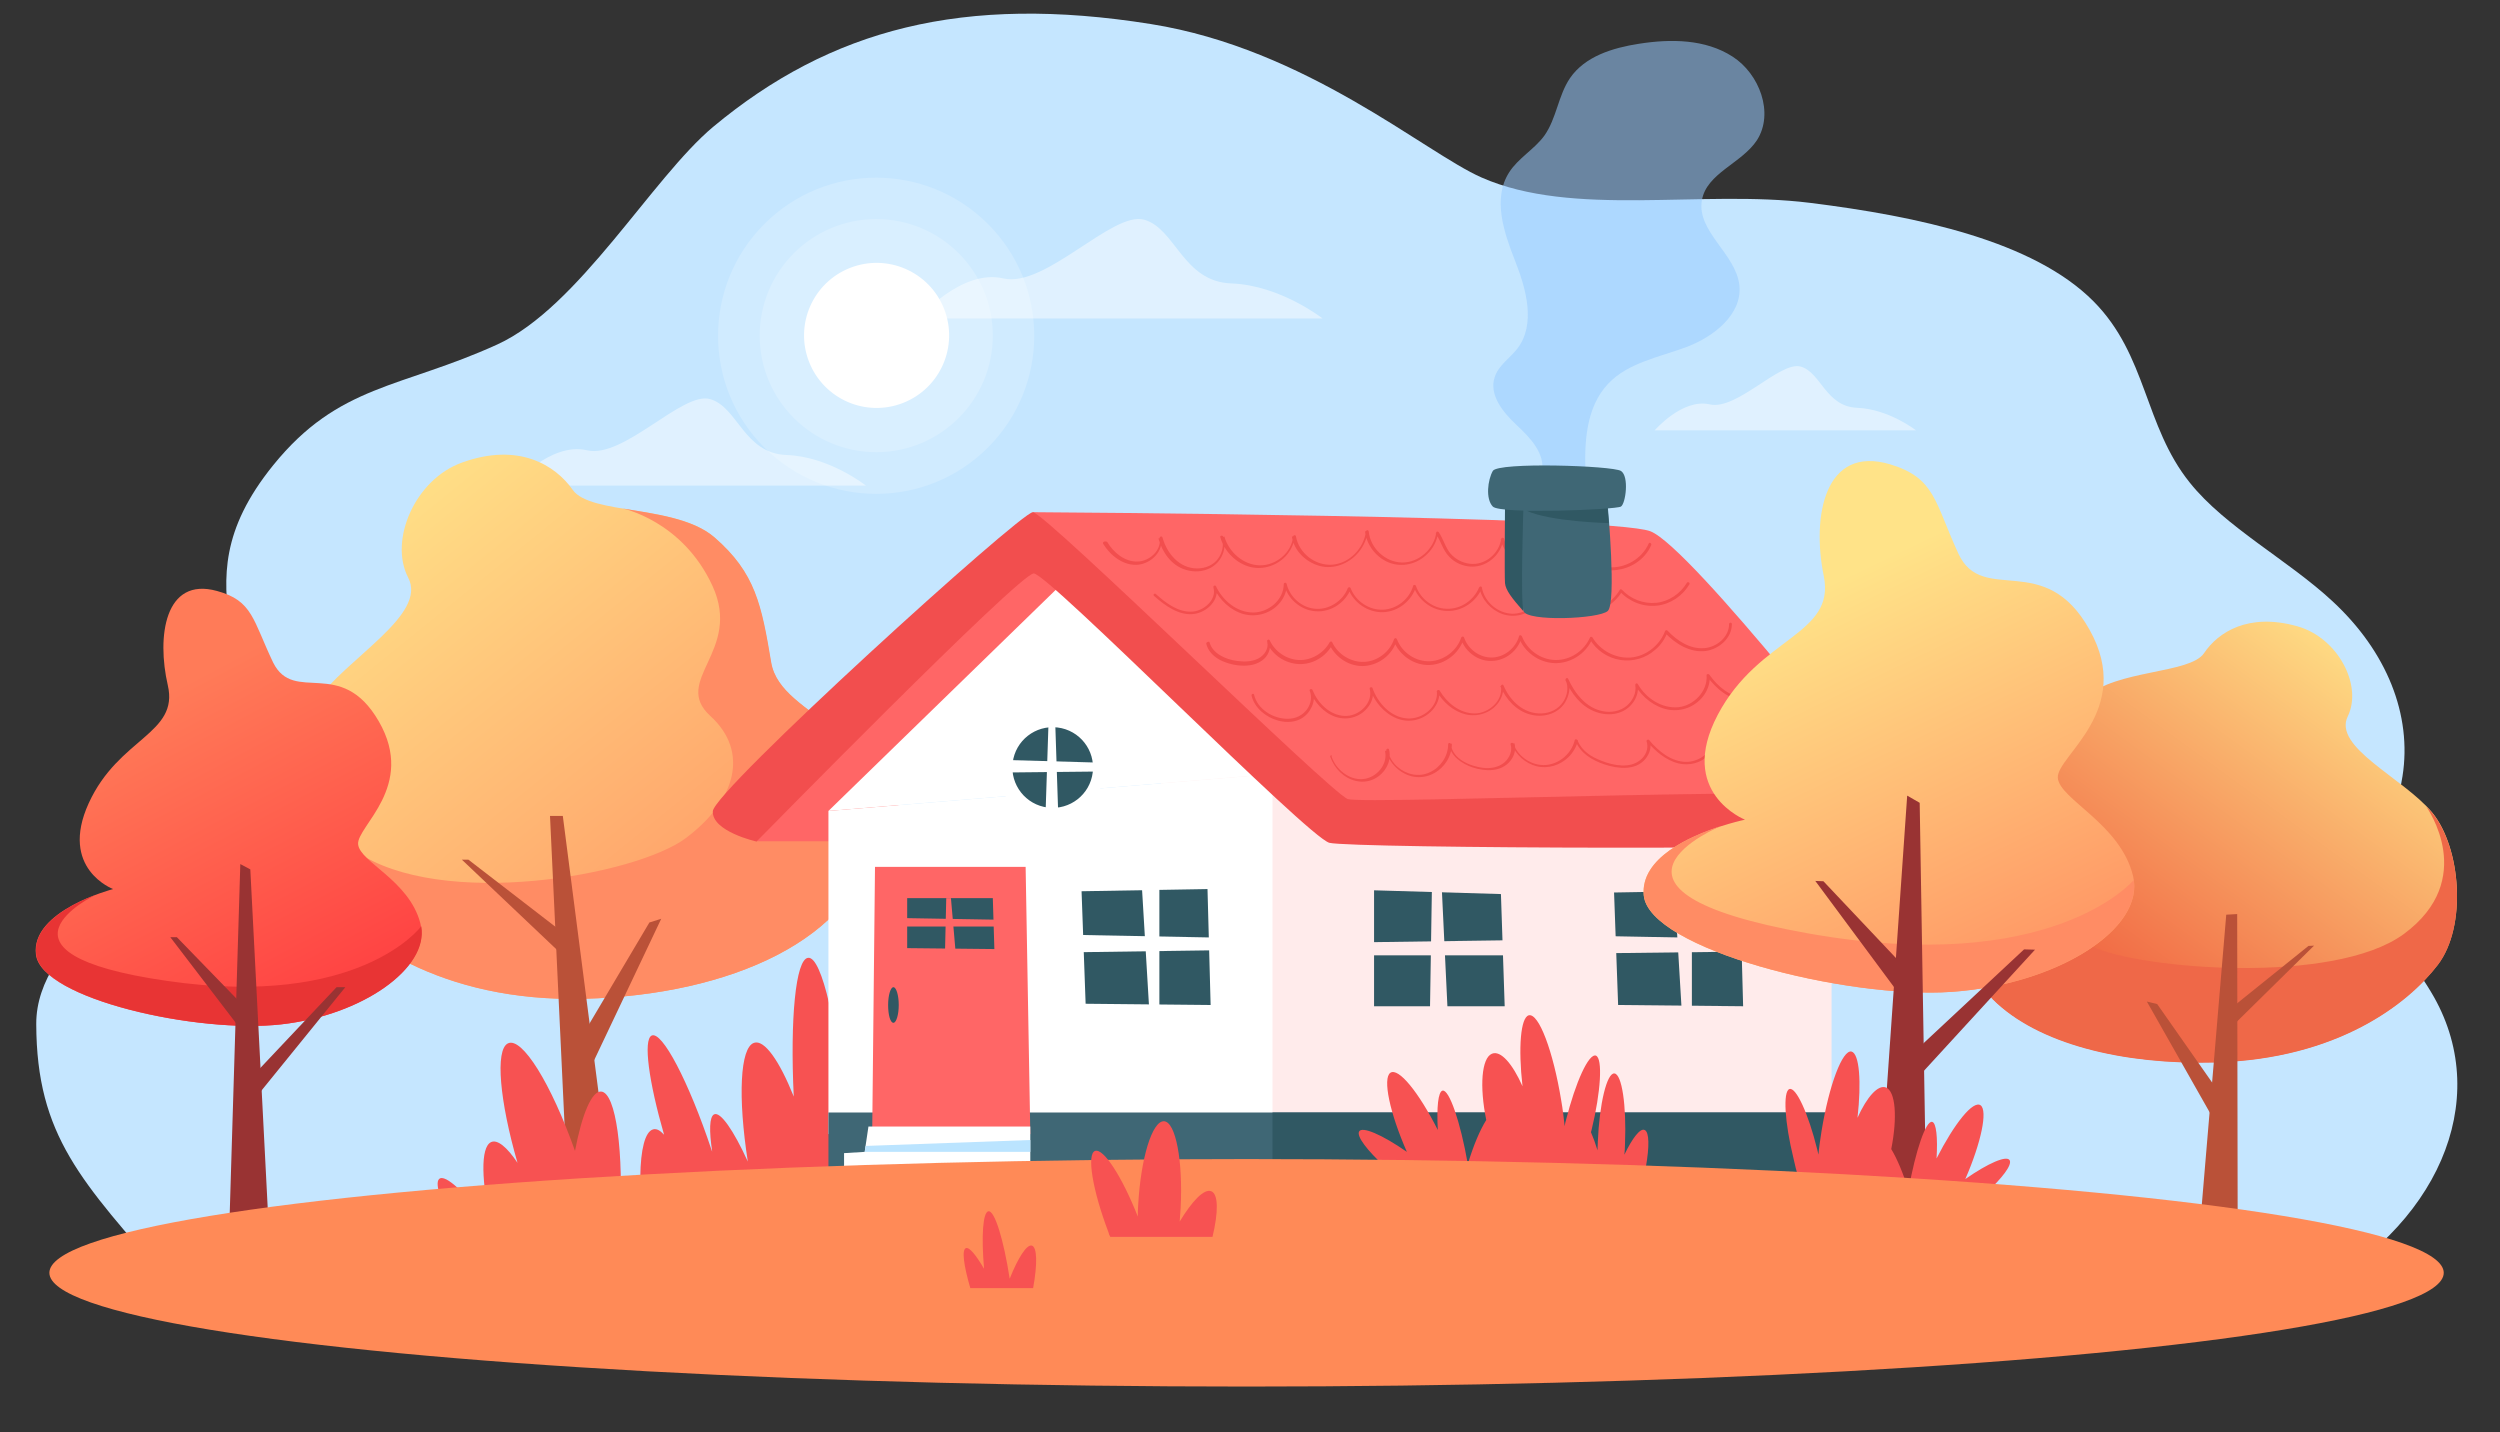 <?xml version="1.0" encoding="utf-8"?>
<!-- Generator: Adobe Illustrator 28.0.0, SVG Export Plug-In . SVG Version: 6.00 Build 0)  -->
<svg version="1.1" id="Layer_1" xmlns="http://www.w3.org/2000/svg" xmlns:xlink="http://www.w3.org/1999/xlink" x="0px" y="0px"
	 viewBox="0 0 800 458.3" style="enable-background:new 0 0 800 458.3;" xml:space="preserve">
<rect x="0" y="0" width="800" height="458.3" fill="#333333" stroke="none"/>
<style type="text/css">
	.st0{fill:#C5E6FF;}
	.st1{opacity:0.19;fill:#FFFFFF;}
	.st2{fill:#FFFFFF;}
	.st3{opacity:0.46;fill:#FFFFFF;}
	.st4{fill:url(#SVGID_1_);}
	.st5{fill:#EF6848;}
	.st6{fill:#BA5138;}
	.st7{fill:url(#SVGID_00000097463239871642873830000011952057837111564959_);}
	.st8{fill:#FF8C64;}
	.st9{fill:#F75252;}
	.st10{fill:#FF6666;}
	.st11{fill:#FFEBEB;}
	.st12{fill:#3F6775;}
	.st13{fill:#305863;}
	.st14{fill:#F24E4E;}
	.st15{opacity:0.54;}
	.st16{fill:#99CCFF;}
	.st17{fill:#BBE4FF;}
	.st18{fill:url(#SVGID_00000090252918178125216120000003896939794046906290_);}
	.st19{fill:#993333;}
	.st20{fill:url(#SVGID_00000127765941914655057130000010646670194483448503_);}
	.st21{fill:#E83434;}
	.st22{fill:#FF8A57;}
</style>
<path id="background_1_" class="st0" d="M737.4,415c42.7-22.1,60.2-62.6,41.5-95.9c-5.6-9.9-14-19.2-16.4-29.7
	c-3.2-13.6,4.2-27.3,6.3-41c3.1-19.6-5-39.9-22.4-56c-14.2-13.2-34.3-23.7-45.7-38c-14.6-18.2-13.6-40.7-30.8-58
	c-19.2-19.3-56.2-27.2-90.8-31.5c-34.7-4.3-75.7,4.8-105-8.1c-18-7.9-56.1-41.2-105.8-49.1c-60-9.6-102.5,1.6-140.1,32.9
	c-19.5,16.3-43,57.7-69,69.6c-30.9,14.1-50.8,12.7-71.8,38.7c-33.7,41.7,3.8,60.3-22,105.6c-15,26.3-53.9,45.2-53.8,73.2
	c0.1,35.8,14.5,50.4,42.2,82.2L737.4,415z"/>
<ellipse transform="matrix(0.707 -0.707 0.707 0.707 6.193 229.755)" class="st1" cx="280.4" cy="107.4" rx="50.6" ry="50.6"/>
<circle class="st1" cx="280.4" cy="107.4" r="37.3"/>
<ellipse transform="matrix(0.931 -0.366 0.366 0.931 -19.852 109.967)" class="st2" cx="280.4" cy="107.4" rx="23.2" ry="23.2"/>
<path id="cloud_2_" class="st3" d="M529.5,137.7c0,0,8.9-10.3,17.6-8.3c8.7,2,22.5-13.9,29.1-12.1c6.5,1.8,8,12.8,18.1,13.2
	c10.1,0.4,18.8,7.2,18.8,7.2H529.5z"/>
<path id="cloud_1_" class="st3" d="M293.9,101.9c0,0,13.8-16,27.2-12.8c13.4,3.1,34.9-21.6,45-18.8c10.1,2.8,12.4,19.9,28,20.4
	c15.6,0.6,29.1,11.2,29.1,11.2H293.9z"/>
<path id="cloud" class="st3" d="M164.1,155.3c0,0,12-14,23.8-11.2c11.7,2.7,30.5-18.9,39.3-16.4c8.9,2.5,10.8,17.4,24.5,17.9
	c13.7,0.5,25.4,9.8,25.4,9.8H164.1z"/>
<g id="tree_1_">
	
		<linearGradient id="SVGID_1_" gradientUnits="userSpaceOnUse" x1="48.606" y1="409.81" x2="-49.648" y2="288.382" gradientTransform="matrix(-0.999 5.130000e-02 5.130000e-02 0.999 701.233 -77.822)">
		<stop  offset="0" style="stop-color:#EF583A"/>
		<stop  offset="0.184" style="stop-color:#F27249"/>
		<stop  offset="1" style="stop-color:#FFE388"/>
	</linearGradient>
	<path class="st4" d="M635.5,276.1l2.2,43.6c14.4,14.2,41.6,21,71.1,20.2c39.4-1.1,61.9-18.9,71.3-31.2c9.4-12.3,7.4-37.5-1.8-48.7
		c-9.3-11.1-31.9-20.9-27-30.8c4.8-9.9-3.2-25.2-16.2-28.8c-15.6-4.4-25.3,1.9-29.8,8.6c-4.5,6.7-28.2,5.2-37.9,14.2
		c-10.6,9.8-11.8,18-13.7,32.9C652.6,264.3,642.9,268.8,635.5,276.1z"/>
	<path class="st5" d="M635.5,276.2c0,0-18.4,22.8,2.2,43.6c14.3,14.3,41.6,21,71.1,20.2c39.4-1.1,61.9-18.9,71.3-31.2
		c9.4-12.3,7.4-37.5-1.8-48.7c-0.6-0.7-1.2-1.4-1.9-2c0.3,0.5,16.6,23.3-7.2,40.8c-22.4,16.4-84.2,11.2-99.4,4.1
		C647.4,292.5,635.5,276.2,635.5,276.2z"/>
	<polygon class="st6" points="715.9,292.5 716.1,422.9 701.1,426.7 712.4,292.7 	"/>
	<polygon class="st6" points="709.7,349 690.3,321.3 687,320.5 708.6,358.6 	"/>
	<polygon class="st6" points="740.5,302.6 713.9,328.8 713.6,322.9 738.7,302.7 	"/>
</g>
<g id="tree_4_">
	
		<linearGradient id="SVGID_00000039122654519763485820000015667685167014606986_" gradientUnits="userSpaceOnUse" x1="229.473" y1="307.495" x2="110.153" y2="160.034">
		<stop  offset="0" style="stop-color:#FF9966"/>
		<stop  offset="1" style="stop-color:#FFE388"/>
	</linearGradient>
	<path style="fill:url(#SVGID_00000039122654519763485820000015667685167014606986_);" d="M147.9,148c-15,5.3-23.5,24.8-17.3,36.8
		c6.3,12-19.6,25.6-29.8,40c-10.2,14.4-11,45.9,0.8,60.6c11.8,14.7,39.2,35.4,85.5,34.2c46.3-1.2,87.1-19,92.6-51.2
		c6.2-36.4-29.8-37.9-33-56.4c-3.1-18.4-5-28.6-18.1-40c-11.9-10.5-39.6-7.2-45.3-15.2C177.7,148.8,165.9,141.5,147.9,148z"/>
	<path class="st8" d="M246.8,212c-3.1-18.4-5-28.6-18.1-40c-7-6.1-19.3-7.6-29.5-9.3l0,0c0,0,19.2,3.9,28.8,24.8
		c9.6,20.9-13.2,30.2-0.7,41.6c12.5,11.4,8.3,26.9-7.7,39s-78.6,23.2-105.9,4.2c-29.3-20.4-10.9-50.2-10.9-50.2
		c-0.7,0.9-1.4,1.8-2.1,2.7c-10.2,14.4-11,45.9,0.8,60.6c11.8,14.7,39.2,35.4,85.5,34.2c46.3-1.2,87.1-19,92.6-51.2
		C285.9,231.9,249.9,230.4,246.8,212z"/>
	<polygon class="st6" points="176,261.1 183.8,426.7 200.4,418.3 180.1,261.1 	"/>
	<polygon class="st6" points="186.7,330.8 207.8,295.2 211.6,294 188.5,342.7 	"/>
	<polygon class="st6" points="147.8,275.1 180.5,306.1 180.5,298.7 149.9,275.1 	"/>
</g>
<g id="bushes_18_">
	<path class="st9" d="M198.2,394.1h-52.4c-4.5-8.7-6.8-15.3-5.3-16.8c1.9-1.9,8.8,4.7,16.8,15.4c-3.3-14.5-3.6-25.5-0.2-27.2
		c2-1,5.1,1.5,8.5,6.6c-5.7-19.7-7.2-36.1-3.1-38.2c4.5-2.3,13.9,12.9,21.5,34.4c2.2-11.7,5.4-19.3,8.4-19
		c4.7,0.4,7.3,19.5,5.9,42.6C198.4,392.5,198.3,393.3,198.2,394.1z"/>
	<path class="st9" d="M352.5,385c0,0.1,0,0.2,0,0.3c-0.1,1-0.1,2.1-0.2,3.1c0.1-0.3,0.1-0.6,0.2-0.9v6.7H198.4
		c2.1-8.9,4.5-15.5,6.5-17.7c0.1-8.6,1.5-14.4,4.1-15.1c1.1-0.3,2.2,0.3,3.5,1.7c-4.9-17-6.7-30.3-4-31.7
		c3.3-1.7,11.9,14.7,19.2,36.6c0.1,0.2,0.1,0.4,0.2,0.5c-1-6.7-0.9-11.1,0.6-11.9c2-1,6.2,5,10.8,15.1c-3.2-20.6-2.5-36.5,2-38
		c3.3-1.1,8.1,5.7,12.7,17.2c-1.2-24.8,0.6-44,4.6-44.4c4.4-0.5,9.6,22.4,11.8,51.2c0.1,1.1,0.2,2.1,0.2,3.2
		c4.4-21.7,10.8-37,15.7-35.9c5.2,1.2,6.8,20.9,4,45.7c2.3-4.2,4.8-6.5,7.4-6.3c1.7,0.2,3.3,1.5,4.7,3.8c-0.5-7.5,0.3-12.5,2.6-13.7
		c2.3-1.2,5.9,1.7,9.8,7.6c-6.6-22.8-8.3-41.7-3.5-44.2c5.2-2.7,16.1,14.9,24.9,39.8c2.6-13.5,6.2-22.3,9.8-22
		c3.4,0.3,5.8,8.9,6.8,21.8C353.1,365.4,353.1,374.8,352.5,385z"/>
</g>
<g id="house">
	<g id="home_3_">
		<polygon class="st10" points="328.9,177.3 242.1,269.2 277,269.2 346.4,193.7 		"/>
		<rect x="371.5" y="247.7" class="st11" width="214.6" height="115.2"/>
		<polygon class="st2" points="407.2,362.9 265.1,362.9 265.1,259.5 407.2,247.7 		"/>
		<rect x="265.1" y="356" class="st12" width="320.9" height="21.4"/>
		<rect x="407.2" y="356" class="st13" width="178.9" height="21.4"/>
		<path class="st10" d="M330.4,163.9c0,0,184.7,1.1,197.7,6.1c13.1,5,75.8,85.7,75.8,85.7l-179.7,3.8L330.4,163.9z"/>
		<polygon class="st2" points="265.1,259.5 338.4,188.2 407.2,247.7 		"/>
		<g>
			<g>
				<path class="st14" d="M372,169.7C372,169.7,372,169.7,372,169.7C372,169.7,372,169.7,372,169.7z"/>
			</g>
		</g>
		<path class="st14" d="M431.3,255.7c-5.5-1.9-96.9-91.8-100.8-91.8c-3.9,0-102.1,89.1-102.4,95.7c-0.3,6.5,14,9.7,14,9.7
			s84.1-85.8,88.7-85.8c4.6,0,87.7,84.4,94.6,86.2c6.9,1.8,173.9,2.5,178.9-0.4c4-2.4,5.3-9.1,0.3-13.4
			C598.5,250.6,436.7,257.6,431.3,255.7z"/>
	</g>
	<g>
		<path class="st14" d="M353,174c2.3,3.8,6.6,7.2,11.3,6.7c4.2-0.5,8-4.3,7.3-8.6c-0.3,0.1-0.6,0.2-0.9,0.2c1.2,4.4,4.1,8.6,8.6,10
			c4.3,1.4,9.3,0.1,11.5-4c1.1-2,1.4-4.4,0.6-6.6c-0.2-0.5-1.1-0.3-0.9,0.2c1.2,4.3,4.6,7.9,8.8,9.3c4.2,1.4,8.9,0.1,12-3.1
			c1.7-1.8,2.8-4,3-6.5c-0.3,0-0.6,0.1-0.9,0.1c0.7,4.6,4.5,8.2,8.9,9.4c4.5,1.2,9.3-0.7,12.3-4.2c1.7-2,2.8-4.4,3.1-6.9
			c-0.3,0-0.6,0-0.9,0c0.5,4.4,3.5,8.3,7.6,10c4.3,1.7,9.1,0.5,12.3-2.7c1.9-1.8,3.1-4.2,3.5-6.7c-0.3,0-0.6,0.1-0.8,0.1
			c1.7,2.4,2.3,5.4,4.4,7.5c1.7,1.8,4.1,2.9,6.6,3.1c5.2,0.4,9.9-3.6,10.7-8.7c-0.3,0-0.6,0-0.9,0c1.1,4.9,5.9,8.8,11,8.7
			c5.1-0.1,9.7-4.1,10.7-9c-0.3,0-0.6,0.1-0.8,0.1c1.8,4.2,5.3,7.7,9.7,9.3c4.2,1.5,9,0.9,12.8-1.6c2.1-1.4,3.8-3.3,4.8-5.7
			c0.2-0.5-0.6-1-0.8-0.5c-2.2,5-7.7,8.1-13,7.6c-5.6-0.4-10.5-4.5-12.6-9.6c-0.2-0.4-0.8-0.3-0.8,0.1c-0.9,4.6-5.1,8.3-9.8,8.4
			c-4.7,0.1-9-3.5-10.1-8c-0.1-0.4-0.8-0.5-0.9,0c-0.7,4.8-5.2,8.6-10.1,8c-2.3-0.3-4.5-1.4-6.1-3.2c-1.7-2-2.3-4.7-3.8-6.9
			c-0.2-0.3-0.8-0.3-0.8,0.1c-0.7,5.3-5.6,9.7-11,9.6c-5.3-0.1-10.1-4.6-10.6-9.9c-0.1-0.6-0.8-0.6-0.9,0
			c-0.7,5.4-5.3,10.2-10.8,10.6c-5.4,0.4-10.7-3.7-11.6-9.1c-0.1-0.5-0.9-0.4-0.9,0.1c-0.5,5.2-5.5,9.3-10.7,9.2
			c-5.3-0.1-9.9-4.3-11.3-9.2c-0.3,0.1-0.6,0.2-0.9,0.2c0.8,2.2,0.4,4.7-1,6.7c-1.5,2.2-4.1,3.3-6.8,3.3c-5.7,0-9.7-4.8-11.1-9.9
			c-0.2-0.6-1-0.3-0.9,0.2c0.6,4-3.3,7.4-7.1,7.5c-4.1,0.1-7.7-2.9-9.7-6.3C353.5,173,352.7,173.5,353,174L353,174z"/>
	</g>
	<g>
		<path class="st14" d="M369.3,190.7c3.5,3.1,8.2,6.6,13.2,5.7c3.9-0.7,7.8-4.5,6.7-8.7c-0.3,0.1-0.6,0.2-0.8,0.4
			c1.9,3.9,5.3,7.2,9.5,8.4c4.1,1.1,8.5-0.1,11.4-3.3c1.5-1.7,2.5-3.9,2.5-6.3c-0.3,0-0.6,0.1-0.9,0.1c1.1,4.6,5.3,8.3,10.1,8.6
			c4.9,0.4,9.6-2.8,11.3-7.3c-0.3,0-0.6,0-0.9,0c1.7,4.6,6.4,7.8,11.3,7.6c4.8-0.2,9.1-3.7,10.5-8.3c-0.3,0-0.6,0-0.9,0
			c1.6,4.5,5.9,7.8,10.7,7.9c4.9,0.2,9.5-3,11.3-7.5c-0.3,0-0.6,0-0.9,0c0.7,3.9,3.7,7.2,7.4,8.5c3.8,1.3,7.9,0.2,10.8-2.4
			c1.7-1.5,2.9-3.6,3.3-5.8c-0.3,0-0.6,0.1-0.8,0.1c2.3,4.5,7.1,7.7,12.1,7.9c5.2,0.2,10.3-2.7,12.9-7.1c-0.2,0-0.5,0.1-0.7,0.1
			c3,3.3,7.5,5,11.9,4.5c4.3-0.5,8.1-3.1,10.3-6.8c0.3-0.5-0.5-1-0.8-0.5c-2.1,3.5-5.8,6-9.8,6.4c-4.1,0.4-8.2-1.2-11-4.2
			c-0.2-0.2-0.6-0.2-0.7,0.1c-2.5,4.2-7.2,6.9-12.1,6.7c-4.8-0.2-9.2-3.2-11.4-7.4c-0.2-0.3-0.8-0.3-0.8,0.1c-1,4.6-5.3,8.2-10,8.2
			c-4.7-0.1-9-3.8-9.8-8.4c-0.1-0.5-0.7-0.4-0.9,0c-1.7,4.1-5.9,7-10.4,6.8c-4.4-0.1-8.4-3.2-9.8-7.3c-0.1-0.4-0.8-0.5-0.9,0
			c-1.2,4.2-5.2,7.4-9.6,7.6c-4.5,0.2-8.8-2.7-10.4-6.9c-0.2-0.4-0.7-0.4-0.9,0c-1.6,4.1-6,7-10.4,6.6c-4.4-0.3-8.2-3.8-9.2-8
			c-0.1-0.5-0.9-0.4-0.9,0.1c0,5.1-4.9,9.1-9.8,9.1c-5.2,0-9.7-3.8-11.9-8.4c-0.2-0.5-1-0.1-0.8,0.4c1.1,3.9-3,7.4-6.6,7.7
			c-4.5,0.4-8.6-2.7-11.7-5.5C369.5,189.6,368.8,190.3,369.3,190.7L369.3,190.7z"/>
	</g>
	<g>
		<path class="st14" d="M386,206c1.1,4.4,6,6.4,10.1,6.9c2.6,0.3,5.5,0.1,7.7-1.5c1.9-1.3,3-3.7,2.5-6c-0.3,0.1-0.6,0.2-0.8,0.4
			c1.8,3.9,5.8,6.5,10.1,6.7c4.4,0.2,8.6-2.3,10.7-6.1c-0.3,0-0.5,0-0.8,0c2,4.2,6.6,7.1,11.3,6.7c4.6-0.4,8.7-3.6,10.1-8
			c-0.3,0-0.6,0-0.9,0c1.8,4.6,6.5,7.9,11.5,7.7c4.9-0.2,9.3-3.6,10.9-8.3c-0.3,0-0.6,0-0.9,0c1.4,4.1,5.5,7.2,9.9,7
			c4.4-0.1,8.4-3.3,9.5-7.5c-0.3,0-0.6,0-0.9,0c1.8,4.6,6.3,8,11.4,8.2c5.1,0.2,10.1-3,12.1-7.7c-0.3,0-0.5,0-0.8,0
			c2.1,3.6,5.8,6.1,9.9,6.7c4,0.6,8.1-0.6,11.1-3.3c1.8-1.5,3.1-3.5,3.9-5.6c-0.3,0.1-0.5,0.1-0.8,0.2c3.3,3.5,8.1,6.5,13.1,5.8
			c4.2-0.6,8.3-4.1,8.3-8.6c0-0.6-0.9-0.6-0.9,0c0,4.2-4,7.4-7.9,7.7c-4.6,0.4-8.8-2.4-11.8-5.6c-0.3-0.3-0.7-0.1-0.8,0.2
			c-1.7,4.5-6.1,8-10.9,8.4c-4.9,0.4-9.8-2.2-12.3-6.4c-0.2-0.3-0.7-0.3-0.8,0c-1.9,4.3-6.3,7.3-11.1,7.2c-4.7-0.1-9-3.2-10.7-7.6
			c-0.2-0.4-0.8-0.5-0.9,0c-1.1,3.8-4.7,6.7-8.6,6.8c-4,0.1-7.7-2.6-9-6.4c-0.1-0.4-0.7-0.4-0.9,0c-1.4,4.2-5.5,7.4-10,7.6
			c-4.6,0.2-9-2.8-10.6-7.1c-0.2-0.4-0.7-0.4-0.9,0c-1.3,4-5.2,7.1-9.5,7.3c-4.3,0.2-8.5-2.4-10.3-6.3c-0.1-0.3-0.6-0.3-0.8,0
			c-1.9,3.5-5.9,5.9-9.9,5.7c-4-0.2-7.6-2.7-9.3-6.3c-0.2-0.5-1-0.1-0.8,0.4c0.6,2.2-0.9,4.4-2.8,5.4c-2.1,1.1-4.6,1.1-6.9,0.8
			c-3.6-0.5-7.8-2.3-8.8-6.1C386.8,205.2,385.9,205.5,386,206L386,206z"/>
	</g>
	<g>
		<path class="st14" d="M400.5,222.6c1.8,7.8,14.7,12.2,19,4.1c1-1.8,1.3-4,0.5-5.9c-0.3,0.1-0.6,0.2-0.9,0.2
			c1.5,3.7,4.4,7.1,8.3,8.4c3.9,1.3,8.1,0,10.5-3.3c1.3-1.7,1.8-3.9,1.3-6c-0.3,0.1-0.6,0.2-0.9,0.2c1.5,4.2,4.5,7.9,8.7,9.6
			c4,1.6,8.5,0.5,11.4-2.7c1.5-1.7,2.4-3.9,2.2-6.2c-0.3,0.1-0.6,0.2-0.9,0.2c2.1,3.5,5.3,6.4,9.3,7.4c3.8,0.9,7.9-0.4,10.3-3.5
			c1.3-1.7,2-3.8,1.6-5.9c-0.3,0.1-0.6,0.2-0.8,0.4c1.8,4.2,5.2,8,9.8,9.1c4.4,1.1,9.4-0.5,11.4-4.8c1-2.1,1.3-4.6,0.4-6.7
			c-0.3,0.1-0.6,0.2-0.8,0.4c1.9,4.2,4.8,8.2,9.2,10c4.1,1.7,9.1,1.3,12.1-2.3c1.5-1.8,2.2-4,1.9-6.3c-0.3,0.1-0.6,0.2-0.8,0.4
			c2.3,3.8,6.2,6.9,10.6,7.7c4.3,0.7,8.5-0.9,11.2-4.4c1.4-1.9,2.2-4.2,2-6.6c-0.3,0.1-0.6,0.2-0.9,0.2c2.8,4,7.2,7.8,12.4,7.8
			c4.3,0,8.8-2.9,9.5-7.4c0.1-0.6-0.8-0.8-0.9-0.2c-0.6,4.2-4.8,6.8-8.8,6.7c-4.8-0.1-8.8-3.6-11.4-7.3c-0.2-0.3-0.9-0.3-0.9,0.2
			c0.4,5.1-4.1,9.7-9,10.2c-5.4,0.5-10.4-2.9-13-7.4c-0.3-0.5-0.9-0.1-0.8,0.4c0.4,2.5-0.9,5-2.8,6.6c-2.1,1.7-4.9,2.2-7.5,1.7
			c-5.4-1-9-5.6-11.2-10.4c-0.2-0.5-1-0.1-0.8,0.4c1,2.3,0.6,4.9-0.8,7c-1.5,2.3-4.1,3.6-6.9,3.7c-5.7,0.2-10.1-4-12.2-9
			c-0.2-0.5-0.9-0.1-0.8,0.4c0.7,4.6-4,8.6-8.4,8.6c-4.8,0-8.9-3.4-11.2-7.3c-0.2-0.4-0.9-0.2-0.9,0.2c0.5,5-4.6,9-9.4,8.7
			c-5.3-0.3-9.5-4.9-11.2-9.7c-0.2-0.5-1-0.3-0.9,0.2c1.2,4.6-3.5,8.9-8,8.7c-4.8-0.2-8.6-4.1-10.3-8.3c-0.2-0.5-1.1-0.3-0.9,0.2
			c0.8,2,0.4,4.2-0.8,5.9c-1.4,2-3.7,3.1-6.1,3.1c-4.7,0.1-9.8-3-10.9-7.7C401.2,221.8,400.4,222,400.5,222.6L400.5,222.6z"/>
	</g>
	<g>
		<path class="st14" d="M425.7,242.2c1.3,3.7,4.3,6.8,8.2,7.7c3.8,0.9,7.6-0.8,9.6-4.1c1.1-1.8,1.5-3.9,1-5.9
			c-0.1-0.6-1-0.3-0.9,0.2c0.8,4,4.2,7.3,8.1,8.3c4.1,1,8.2-0.7,10.7-4c1.4-1.8,2.2-4.1,2.2-6.4c-0.3,0-0.6,0-0.9,0
			c0.4,4,4.1,6.4,7.6,7.6c4,1.3,9.1,1.5,12-2.1c1.3-1.6,1.9-3.7,1.3-5.7c-0.3,0.1-0.6,0.2-0.9,0.2c1.3,3.5,4.4,6.3,8,7.2
			c3.7,0.9,7.5-0.3,10.2-2.9c1.5-1.5,2.6-3.4,3.1-5.4c-0.3,0-0.6,0-0.9,0c1.5,4.1,5.4,6.4,9.3,7.7c4.2,1.4,9.9,2.1,13.1-1.7
			c1.4-1.7,2.1-3.9,1.4-6c-0.3,0.1-0.5,0.3-0.8,0.4c2.6,3.1,6,6,10,7c3.5,0.8,7.2-0.1,9.7-2.7c1.3-1.4,2.1-3.1,2.2-5
			c-0.3,0.1-0.5,0.2-0.8,0.3c3.1,3.6,7.4,6.4,12.2,7c4.4,0.5,8.9-1.2,11.6-4.7c1.5-1.9,2.3-4.1,2.3-6.5c0-0.6-0.9-0.6-0.9,0
			c0.1,4.1-2.7,7.5-6.3,9.3c-4,1.9-8.6,1.2-12.4-0.8c-2.2-1.2-4.2-2.9-5.9-4.8c-0.3-0.3-0.8,0-0.8,0.3c-0.1,4.3-4.5,7.1-8.4,7.1
			c-4.8,0-9-3.5-11.9-7c-0.3-0.3-0.9,0-0.8,0.4c0.6,1.8,0.1,3.6-1,5c-1.3,1.6-3.2,2.5-5.3,2.7c-2.2,0.2-4.5-0.2-6.6-0.9
			c-1.8-0.6-3.5-1.3-5.1-2.3c-1.8-1.2-3.3-2.8-4.1-4.8c-0.1-0.4-0.8-0.5-0.9,0c-1,4.2-4.9,7.6-9.3,7.9c-4.4,0.3-8.8-2.6-10.3-6.8
			c-0.2-0.5-1.1-0.3-0.9,0.2c0.6,2.1-0.3,4.2-1.9,5.7c-1.9,1.7-4.6,2.1-7,1.8c-4-0.5-9.7-2.8-10.2-7.5c-0.1-0.6-0.9-0.6-0.9,0
			c0,3.8-2.4,7.3-5.8,8.9c-3.5,1.7-7.5,0.8-10.4-1.7c-1.6-1.4-2.7-3.3-3.1-5.3c-0.3,0.1-0.6,0.2-0.9,0.2c1,4.3-2.7,8.6-7,9
			c-4.5,0.4-8.7-3.1-10.1-7.2C426.4,241.4,425.5,241.7,425.7,242.2L425.7,242.2z"/>
	</g>
	<g id="window_8_">
		<rect x="434.4" y="278.8" class="st11" width="52.5" height="49.7"/>
		<polygon class="st13" points="439.7,284.9 439.7,322 481.5,322 480.3,286.1 		"/>
		<polygon class="st11" points="438.9,301.5 481.3,300.9 481.5,305.7 438.9,305.7 		"/>
		<polygon class="st11" points="458.2,284.9 457.6,322.6 463.2,322.6 461.4,284.9 		"/>
	</g>
	<g id="window_3_">
		<rect x="510.9" y="278.8" class="st11" width="52.5" height="49.7"/>
		<polygon class="st13" points="516.5,285.6 517.8,321.6 557.8,322 556.8,284.9 		"/>
		<polygon class="st11" points="535.8,284.1 538.1,322.6 541.4,322.6 541.4,284.1 		"/>
		<polygon class="st11" points="516.5,299.6 516.5,305 558.4,304.5 558.3,300.4 		"/>
	</g>
	<g id="door_2_">
		<polygon class="st10" points="328.2,277.4 280,277.4 279.1,362.9 284.7,362.9 324,362.9 329.7,362.9 		"/>
		<path class="st13" d="M287.6,321.6c0,3.1-0.8,5.7-1.7,5.7c-1,0-1.7-2.5-1.7-5.7s0.8-5.7,1.7-5.7
			C286.8,315.9,287.6,318.5,287.6,321.6z"/>
		<polygon class="st13" points="290.3,287.4 290.3,303.4 318.2,303.7 317.7,287.4 		"/>
		<polygon class="st10" points="302.8,287.4 302.4,304.7 305.8,304.7 304.3,287.4 		"/>
		<polygon class="st10" points="290,293.8 290,296.5 318.8,296.5 318.8,294.3 		"/>
	</g>
	<g id="window_2_">
		
			<ellipse transform="matrix(0.987 -0.163 0.163 0.987 -35.551 58.089)" class="st2" cx="336.2" cy="245.7" rx="17.1" ry="17.1"/>
		
			<ellipse transform="matrix(0.121 -0.993 0.993 0.121 52.146 550.222)" class="st13" cx="336.7" cy="245.7" rx="12.9" ry="12.9"/>
		<polygon class="st2" points="335.5,232.1 334.6,259.5 338.6,259.5 337.7,232.1 		"/>
		<polygon class="st2" points="322.1,243.2 322.1,247.2 350.3,246.9 350.3,244 		"/>
	</g>
	<g id="smoke_2_" class="st15">
		<path class="st16" d="M554.4,18.1c-8.7-5.6-19.7-5.7-29.9-4.1c-8.4,1.3-17.3,4-22.1,11c-3.8,5.6-4.3,12.9-8.2,18.4
			c-3.2,4.4-8.4,7.2-11.3,11.8c-5.3,8.3-1.7,19.1,1.9,28.2s6.7,20.3,0.8,28.1c-2.4,3.1-6.1,5.4-7.3,9.2c-1.9,5.7,2.7,11.3,7.1,15.4
			c4.4,4.1,9.2,9.2,8,15.1c4.6,1.2,9.3,1.8,14,0.8c-0.5-10.3,0.1-21.8,7.3-29.3c6.4-6.7,16.3-8.4,25.1-11.7
			c8.7-3.3,17.8-10.5,16.8-19.7c-1.1-10.1-13.7-17.2-12-27.2c1.5-8.7,12.7-11.8,17.6-19.2C567.8,36.2,563,23.6,554.4,18.1z"/>
	</g>
	<g id="window_1_">
		<rect x="340.5" y="278.4" class="st2" width="52.5" height="49.7"/>
		<polygon class="st13" points="346.1,285.2 347.4,321.2 387.4,321.6 386.4,284.5 		"/>
		<polygon class="st2" points="365.4,283.7 367.7,322.2 371,322.2 371,283.7 		"/>
		<polygon class="st2" points="346.1,299.2 346.1,304.7 388,304.1 387.9,300 		"/>
	</g>
	<g id="porch_2_">
		<polygon class="st2" points="277.9,360.5 276.7,368.6 270.1,369 270.1,377.4 329.7,377.4 329.7,360.5 		"/>
		<polygon class="st17" points="276.7,368.6 329.7,368.6 329.7,364.8 277,366.7 		"/>
	</g>
	<g>
		<path class="st13" d="M487.4,195.5c-3.7-4.2-5.6-6.7-5.8-8.9s0-24.4,0-24.4l9.3-0.2L487.4,195.5z"/>
		<path class="st12" d="M514.5,195.5c-2.8,2.6-26,3.5-27,0c-1-3.5,0-33.3,0-33.3h27C514.5,162.1,517.3,192.8,514.5,195.5z"/>
		<path class="st13" d="M488.4,163.4l26-1.3l0.4,5.3C514.9,167.4,496.2,167,488.4,163.4z"/>
		<path class="st12" d="M518.7,162.1c-1.5,1-38.6,2.5-41,0c-2.4-2.5-1.6-8.6,0-11.4c1.6-2.9,38.3-1.7,41,0
			C521.4,152.4,520.2,161.2,518.7,162.1z"/>
	</g>
</g>
<g id="tree_5_">
	
		<linearGradient id="SVGID_00000018227413566517025640000001184038921374233271_" gradientUnits="userSpaceOnUse" x1="1187.438" y1="323.74" x2="1249.898" y2="205.673" gradientTransform="matrix(-0.999 -3.860000e-02 -3.860000e-02 0.999 1829.507 35.487)">
		<stop  offset="0" style="stop-color:#FF9966"/>
		<stop  offset="1" style="stop-color:#FFE388"/>
	</linearGradient>
	<path style="fill:url(#SVGID_00000018227413566517025640000001184038921374233271_);" d="M604.9,148.6c-21-6.3-25.2,16.6-21.3,35.7
		c3.9,19-20.7,19.4-33.9,44.4c-13.2,25,8.7,33.6,8.7,33.6s-34,7-32.4,24.2c1.6,17.2,64.7,33.2,98.5,30.9c33.8-2.3,62.1-20.2,58.1-37
		c-4-16.8-23.6-24.6-24.1-31.5c-0.5-6.9,24.6-21.5,10.2-47.3c-14.4-25.9-34.2-7.7-42-24.4C619,160.5,619.3,153,604.9,148.6z"/>
	<path class="st8" d="M526,286.5c-1.1-12,14.9-19,24.8-22.2c0,0-50.2,20.5,27.9,34.4c77.6,13.8,103.7-16.6,104.1-17.1
		c2.4,16.4-25.4,33.5-58.4,35.8C590.7,319.7,527.7,303.7,526,286.5z"/>
	<polygon class="st19" points="614.3,256.9 617.1,426.7 598.4,425.9 610.3,254.6 	"/>
	<polygon class="st19" points="651.2,303.9 614.7,343.7 614.6,334.7 647.7,303.8 	"/>
	<polygon class="st19" points="607.3,307.2 583.5,282 580.9,281.9 606.7,316.7 	"/>
</g>
<path id="bushes_17_" class="st9" d="M577.2,381.8h58.3c5.2-4.8,8.4-9,7.6-10.5c-0.9-1.7-6.9,0.9-14.2,6c5.1-11.7,7.2-21.9,4.9-23.6
	c-2.4-1.7-8.4,5.8-14.1,17c0.4-6.8-0.1-11.4-1.4-11.7c-2-0.5-5.3,9.1-7.6,21.9c-1.7-5.6-3.7-10.2-5.5-13.2c2-10.1,1.4-18.5-1.7-19.7
	c-2.5-1-6.1,3-9.1,9.7c1.3-11.6,0.6-20.5-1.9-21.2c-2.9-0.7-7.2,10.7-9.6,25.4c-0.4,2.6-0.8,5.2-1,7.6c-0.1-0.6-0.3-1.1-0.4-1.7
	c-2.8-11.4-6.8-20.1-8.9-19.3c-2.1,0.8-1.5,10.7,1.3,22.1C574.8,374.9,576,378.7,577.2,381.8z"/>
<path id="bushes_16_" class="st9" d="M526.3,361.6c-1.4-0.7-3.9,2.5-6.5,7.9c0.1-1.1,0.2-2.3,0.2-3.5c0.5-12.3-1-22.3-3.4-22.5
	c-2.4-0.2-4.8,9.7-5.3,21.9c0,0.9-0.1,1.8-0.1,2.7c-0.7-2.3-1.4-4.2-2.1-5.8c0.1-0.2,0.1-0.5,0.2-0.7c3-12.3,3.6-22.9,1.4-23.8
	c-2.3-0.8-6.5,8.4-9.6,20.7c-0.2,0.6-0.3,1.2-0.4,1.9c-0.3-2.6-0.6-5.4-1.1-8.2c-2.6-15.9-7.2-28.1-10.4-27.3
	c-2.6,0.7-3.4,10.3-2,22.7c-3.2-7.2-7-11.6-9.8-10.4c-3.3,1.4-4,10.4-1.8,21.2c-2,3.2-4.1,8.1-5.9,14.1c-2.4-13.7-6-24-8.1-23.5
	c-1.4,0.4-1.9,5.3-1.5,12.6c-6.1-12.1-12.6-20.1-15.2-18.3c-2.5,1.8-0.2,12.8,5.3,25.3c-7.9-5.5-14.4-8.3-15.3-6.5
	c-0.8,1.6,2.6,6,8.2,11.2h62.5h0.1h21C527.8,367,527.8,362.3,526.3,361.6z"/>
<g id="tree_6_">
	
		<linearGradient id="SVGID_00000129187635799349673320000003936042107778734249_" gradientUnits="userSpaceOnUse" x1="-154.328" y1="323.142" x2="-103.227" y2="226.546" gradientTransform="matrix(-1 0 0 1 -59.033 0)">
		<stop  offset="0" style="stop-color:#FF4343"/>
		<stop  offset="1" style="stop-color:#FF7B58"/>
	</linearGradient>
	<path style="fill:url(#SVGID_00000129187635799349673320000003936042107778734249_);" d="M69.4,189.1
		c-16.7-4.6-19.3,14.6-15.7,30.2c3.6,15.6-15.7,16.7-25.3,37.7c-9.6,21,7.8,27.5,7.8,27.5s-26.5,6.9-24.7,21
		c1.8,14.2,51.8,25.3,78.4,22.3c26.5-3,48.2-18.7,44.6-32.4c-3.6-13.7-19.3-19.5-19.9-25.2c-0.6-5.7,18.7-18.5,6.6-39.4
		c-12.1-20.9-27.1-5.3-33.8-18.8C80.9,198.4,80.9,192.2,69.4,189.1z"/>
	<path class="st21" d="M11.6,305.5c-1.3-9.8,11.2-16.2,18.9-19.1c0,0-38.8,18.6,23,27.5c61.4,8.9,81-17.1,81.3-17.5
		c2.4,13.5-18.9,28.5-44.8,31.4C63.4,330.8,13.4,319.7,11.6,305.5z"/>
	<polygon class="st19" points="80.1,278.2 87.3,418.3 72.6,418.3 76.9,276.5 	"/>
	<polygon class="st19" points="110.5,315.9 83,349.8 82.6,342.5 107.7,315.9 	"/>
	<polygon class="st19" points="76.1,320 56.6,299.9 54.5,299.9 75.9,327.9 	"/>
</g>
<ellipse class="st22" cx="398.9" cy="407.3" rx="383.1" ry="36.4"/>
<path id="bushes_15_" class="st9" d="M310.5,412.2c-2.1-7.2-2.8-12.3-1.4-12.8c1.1-0.4,3.2,2.2,5.8,6.6c-0.9-10.4-0.4-18.1,1.4-18.4
	c2-0.3,4.9,9.2,6.8,21.6c2.7-6.8,5.5-11.1,7.1-10.6c1.7,0.5,1.8,5.9,0.4,13.6H310.5z"/>
<path id="bushes_14_" class="st9" d="M355.3,395.8H388c1.9-7.9,1.9-13.7-0.4-14.6c-2.3-0.9-6.1,3.1-10.1,9.7
	c0.1-1.4,0.2-2.9,0.3-4.3c0.8-15.2-1.6-27.6-5.3-27.8c-3.8-0.2-7.5,11.9-8.3,27.1c-0.1,1.1-0.1,2.3-0.1,3.4c-5-12.7-11-22-13.7-21
	c-2.7,1-0.8,12.6,4.3,26C354.8,394.8,355,395.3,355.3,395.8z"/>
</svg>
